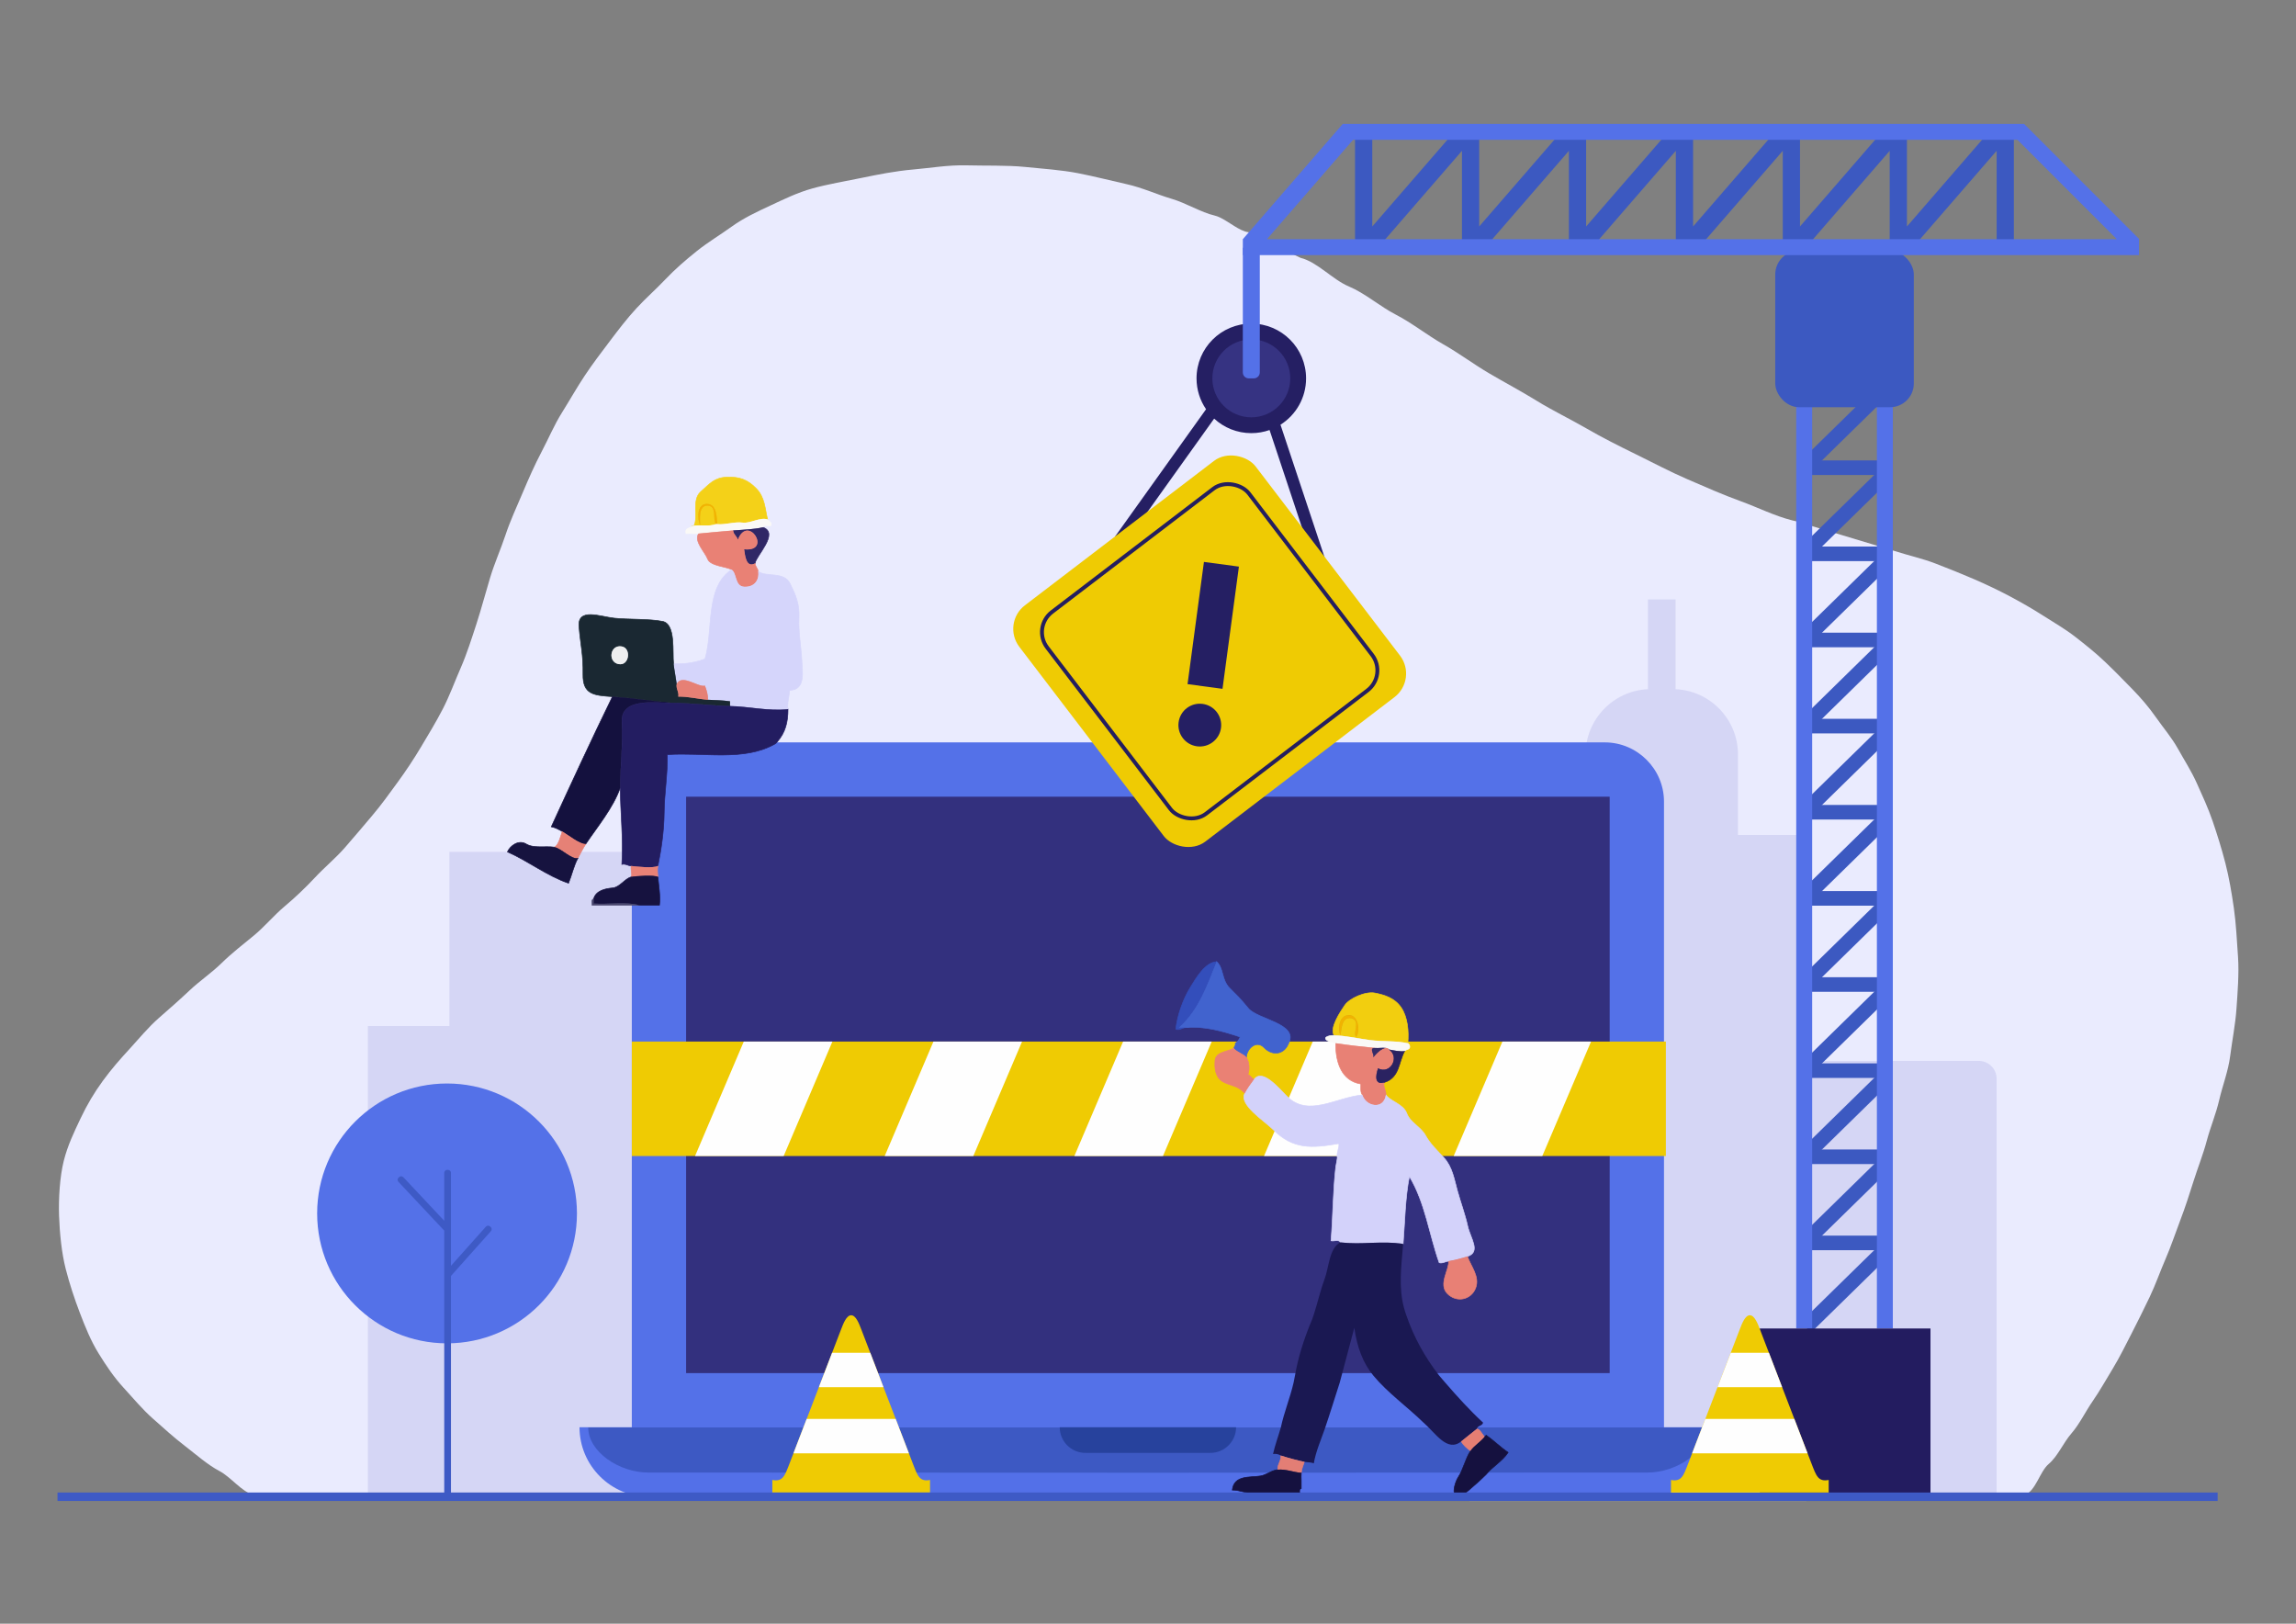 <?xml version="1.0" encoding="UTF-8"?>
<!DOCTYPE svg PUBLIC "-//W3C//DTD SVG 1.1//EN" "http://www.w3.org/Graphics/SVG/1.1/DTD/svg11.dtd">
<!-- Creator: CorelDRAW -->
<svg xmlns="http://www.w3.org/2000/svg" xml:space="preserve" width="297mm" height="210mm" version="1.1" style="shape-rendering:geometricPrecision; text-rendering:geometricPrecision; image-rendering:optimizeQuality; fill-rule:evenodd; clip-rule:evenodd"
viewBox="0 0 29700 21000"
 xmlns:xlink="http://www.w3.org/1999/xlink"
 xmlns:xodm="http://www.corel.com/coreldraw/odm/2003">
 <rect x="0" y="0" width="29700" height="21000" fill="#808080" stroke="none"/>
 <defs>
  <style type="text/css">
   <![CDATA[
    .str9 {stroke:#14113E;stroke-width:7.94;stroke-miterlimit:22.926}
    .str27 {stroke:#15113F;stroke-width:7.94;stroke-miterlimit:22.926}
    .str14 {stroke:#16123F;stroke-width:7.94;stroke-miterlimit:22.926}
    .str12 {stroke:#16133F;stroke-width:7.94;stroke-miterlimit:22.926}
    .str6 {stroke:#1A2832;stroke-width:7.94;stroke-miterlimit:22.926}
    .str10 {stroke:#231D61;stroke-width:7.94;stroke-miterlimit:22.926}
    .str23 {stroke:#2A2261;stroke-width:7.94;stroke-miterlimit:22.926}
    .str3 {stroke:#302766;stroke-width:7.94;stroke-miterlimit:22.926}
    .str16 {stroke:#334EBB;stroke-width:7.94;stroke-miterlimit:22.926}
    .str22 {stroke:#372B67;stroke-width:7.94;stroke-miterlimit:22.926}
    .str17 {stroke:#4163CE;stroke-width:7.94;stroke-miterlimit:22.926}
    .str15 {stroke:#49476E;stroke-width:7.94;stroke-miterlimit:22.926}
    .str24 {stroke:#D3D2FA;stroke-width:7.94;stroke-miterlimit:22.926}
    .str5 {stroke:#D5D5FB;stroke-width:7.94;stroke-miterlimit:22.926}
    .str28 {stroke:#E37E75;stroke-width:7.94;stroke-miterlimit:22.926}
    .str26 {stroke:#E57E73;stroke-width:7.94;stroke-miterlimit:22.926}
    .str8 {stroke:#E68075;stroke-width:7.94;stroke-miterlimit:22.926}
    .str11 {stroke:#E68176;stroke-width:7.94;stroke-miterlimit:22.926}
    .str25 {stroke:#E88075;stroke-width:7.94;stroke-miterlimit:22.926}
    .str20 {stroke:#E88175;stroke-width:7.94;stroke-miterlimit:22.926}
    .str4 {stroke:#E98175;stroke-width:7.94;stroke-miterlimit:22.926}
    .str13 {stroke:#E98277;stroke-width:7.94;stroke-miterlimit:22.926}
    .str21 {stroke:#EA8174;stroke-width:7.94;stroke-miterlimit:22.926}
    .str7 {stroke:#EEEFF0;stroke-width:7.94;stroke-miterlimit:22.926}
    .str19 {stroke:#F1B301;stroke-width:7.94;stroke-miterlimit:22.926}
    .str1 {stroke:#F1B401;stroke-width:7.94;stroke-miterlimit:22.926}
    .str18 {stroke:#F2CE0F;stroke-width:7.94;stroke-miterlimit:22.926}
    .str0 {stroke:#F4D118;stroke-width:7.94;stroke-miterlimit:22.926}
    .str2 {stroke:#FAF9F7;stroke-width:7.94;stroke-miterlimit:22.926}
    .str29 {stroke:#241E5F;stroke-width:76.64;stroke-miterlimit:22.926}
    .fil15 {fill:none}
    .fil9 {fill:#FEFEFE}
    .fil11 {fill:#231C60}
    .fil12 {fill:#251F63}
    .fil6 {fill:#27429D}
    .fil7 {fill:#33307E}
    .fil13 {fill:#363382}
    .fil10 {fill:#3C59C1}
    .fil5 {fill:#3D59C3}
    .fil3 {fill:#3E5AC5}
    .fil4 {fill:#5370E8}
    .fil2 {fill:#5471E8}
    .fil1 {fill:#D5D6F5}
    .fil0 {fill:#EAEBFE}
    .fil8 {fill:#EFCB03}
    .fil25 {fill:#14113E;fill-rule:nonzero}
    .fil44 {fill:#15113F;fill-rule:nonzero}
    .fil30 {fill:#16123F;fill-rule:nonzero}
    .fil28 {fill:#16133F;fill-rule:nonzero}
    .fil41 {fill:#1A1852;fill-rule:nonzero}
    .fil22 {fill:#1A2832;fill-rule:nonzero}
    .fil26 {fill:#231D61;fill-rule:nonzero}
    .fil39 {fill:#2A2261;fill-rule:nonzero}
    .fil19 {fill:#302766;fill-rule:nonzero}
    .fil32 {fill:#334EBB;fill-rule:nonzero}
    .fil38 {fill:#372B67;fill-rule:nonzero}
    .fil33 {fill:#4163CE;fill-rule:nonzero}
    .fil31 {fill:#49476E;fill-rule:nonzero}
    .fil40 {fill:#D3D2FA;fill-rule:nonzero}
    .fil21 {fill:#D5D5FB;fill-rule:nonzero}
    .fil45 {fill:#E37E75;fill-rule:nonzero}
    .fil43 {fill:#E57E73;fill-rule:nonzero}
    .fil24 {fill:#E68075;fill-rule:nonzero}
    .fil27 {fill:#E68176;fill-rule:nonzero}
    .fil42 {fill:#E88075;fill-rule:nonzero}
    .fil36 {fill:#E88175;fill-rule:nonzero}
    .fil20 {fill:#E98175;fill-rule:nonzero}
    .fil29 {fill:#E98277;fill-rule:nonzero}
    .fil37 {fill:#EA8174;fill-rule:nonzero}
    .fil23 {fill:#EEEFF0;fill-rule:nonzero}
    .fil35 {fill:#F1B301;fill-rule:nonzero}
    .fil17 {fill:#F1B401;fill-rule:nonzero}
    .fil34 {fill:#F2CE0F;fill-rule:nonzero}
    .fil16 {fill:#F4D118;fill-rule:nonzero}
    .fil18 {fill:#FAF9F7;fill-rule:nonzero}
    .fil14 {fill:black;fill-opacity:0}
   ]]>
  </style>
 </defs>
 <g id="Camada_x0020_1">
  <g id="_2309306851280">
   <path class="fil0" d="M21158.88 5874.22c220.21,107.88 442.25,226.31 669.37,324.24 226.9,98.15 454.83,198.93 689.24,284.1 217.83,79.14 435.49,189.11 662.41,246.74l51.97 12.21 1277.51 385.27c169.72,54.96 361.96,97.54 527.62,161.82 165.87,64.08 330.93,129.57 490.72,198.72 160,68.94 315.53,142.96 466.6,222.85 151.07,80.1 294.63,162.63 436.37,253.07 141.54,90.64 283.49,171.55 415.29,274.16 131.81,102.6 264.63,208.65 385.69,324.03 121.05,115.39 228.12,225.9 344.72,344.73 116.6,119.03 220.01,239.27 314.71,374.73 94.69,135.45 201.36,257.93 283.48,405.96 82.33,147.83 171.96,285.31 243.74,445.71 71.78,160.4 143.57,313.49 202.98,486.46 59.22,173.17 117.62,359.32 165.26,544.46 47.46,185.34 80.91,381.22 109.51,579.94 28.59,198.72 39.74,426.65 54.14,635.31 14.4,208.66 -6.09,465.37 -20.28,669.17 -14.2,203.78 -56.17,411.63 -81.11,608.33 -24.94,196.69 -98.35,382.03 -141.54,568.18 -42.99,186.35 -113.35,348.78 -161.21,528.24 -47.65,179.66 -115.18,345.94 -169.92,519.51 -54.56,173.78 -110.52,346.75 -174.8,514.65 -64.08,168.1 -119.43,336.41 -190.2,499.24 -70.57,163.03 -127.35,327.69 -202.98,486.46 -75.85,158.58 -156.75,322.02 -235.23,474.51 -78.68,152.28 -153.5,306.19 -240.29,449.15 -86.79,142.96 -170.33,291.8 -263.21,426.24 -92.87,134.24 -169.52,295.85 -273.75,415.69 -104.43,119.64 -177.83,297.27 -294.02,395.42 -116.4,97.94 -166.69,347.76 -309.24,400.48l-365 0 -21068.61 0 -1480.28 0c-157.76,-44.61 -287.54,-228.32 -441.04,-309.23 -153.51,-80.91 -303.76,-215.55 -446.11,-324.44 -142.35,-108.89 -278.21,-233 -415.7,-354.86 -137.48,-121.88 -249.21,-258.55 -375.14,-395.42 -126.13,-136.88 -224.47,-283.49 -324.85,-445.71 -100.37,-162.22 -172.76,-341.68 -243.53,-527.02 -70.57,-185.54 -130.19,-364.39 -182.5,-567.78 -52.12,-203.38 -77.87,-462.93 -85.57,-684.98 -7.71,-222.04 9.73,-507.35 60.63,-709.93 50.9,-202.57 134.23,-373.92 218.59,-551.95 84.56,-178.05 175.4,-330.54 286.93,-483.63 111.53,-153.1 226.5,-283.28 351.42,-419.14 124.91,-135.86 236.64,-274.36 375.14,-395.42 138.49,-120.86 261.98,-229.34 395.41,-354.86 133.43,-125.72 284.5,-226.1 415.7,-354.86 131.4,-128.56 276.38,-240.49 415.69,-354.86 139.31,-114.57 257.94,-259.76 395.41,-375.14 137.49,-115.38 270.71,-241.71 395.42,-375.14 124.51,-133.43 265.24,-248.4 385.28,-385.28 120.04,-136.87 236.64,-276.18 354.86,-415.69 118.43,-139.31 215.76,-276.59 324.85,-425.43 109.1,-148.84 211.3,-302.34 307.21,-463.35 95.71,-161 193.65,-321 280.84,-489.71 87.21,-168.7 155.74,-357.29 234.01,-536.55 78.07,-179.45 141.13,-378.98 202.78,-567.77 61.45,-188.99 118.01,-404.14 175.81,-594.75 57.59,-190.82 136.67,-365 198.72,-551.56 61.85,-186.75 147.22,-368.45 222.86,-547.7 75.83,-179.05 153.29,-356.48 243.33,-527.22 90.03,-170.74 162.83,-346.14 263.61,-506.94 100.78,-160.81 191.42,-322.83 293.83,-476.74 102.2,-154.1 213.52,-299.7 324.24,-446.31 110.71,-146.41 219.6,-290.18 344.72,-425.83 125.11,-135.46 247.19,-240.5 375.14,-375.14 128.16,-134.65 260.57,-248.61 405.56,-365 144.98,-116.39 297.87,-206.23 452.8,-317.75 155.12,-111.54 321.8,-189.4 498.83,-271.73 177.03,-82.33 348.57,-167.7 547.7,-222.85 199.33,-54.96 422.59,-91.86 634.9,-135.66 212.3,-43.8 436.38,-88.61 662.48,-108.08 226.09,-19.46 457.25,-60.63 696.13,-54.14 238.87,6.49 519.92,-2.64 750.28,20.27 230.35,22.92 473.69,39.34 689.44,81.12 215.76,41.77 426.85,97.33 628.61,141.94 201.97,44.61 397.04,135.25 581.57,188.99 184.53,53.74 386.09,178.04 554.59,216.16 108.24,24.39 232.22,132.95 347.33,187.08 63.9,30.05 125.08,43.33 179.29,16.1 -13.45,17.03 -26.15,33.76 -38.08,50.3l626.14 294.43c216.56,53.73 411.23,279.83 623.94,369.66 212.92,89.63 400.29,257.93 608.34,365 208.04,107.07 406.16,266.25 611.37,382.24 205.22,115.98 391.97,257.33 596.17,377.17 204.2,119.83 414.28,230.96 617.05,356.28 202.98,125.11 428.88,233.39 638.75,354.86 210.08,121.26 418.94,226.29 639.16,334.17z"/>
   <path class="fil1" d="M25827.43 19311.01l-2462.23 0 0 101.39 -4358.38 0 0 -8613.79 1503.29 0 0 -1042.55c0,-451.53 359.77,-823.05 806.8,-842.21l0 -1161.17 357.89 0 0 1161.17c447.03,19.17 806.79,390.69 806.79,842.21l0 1042.55 883.61 0 0 2922.68 2232.31 0c126.46,0 229.92,103.46 229.92,229.92l0 5359.8z"/>
   <polygon class="fil1" points="5813.26,11017.4 10661.1,11017.4 10661.1,19331.29 5813.26,19354.28 5813.26,19334 4758.82,19334 4758.82,13270.02 5813.26,13270.02 "/>
   <path class="fil2" d="M8172.79 18484l13351.9 0 0 -8116.07c0,-421.52 -344.88,-766.4 -766.4,-766.4l-11819.1 0c-421.52,0 -766.4,344.88 -766.4,766.4l0 8116.07z"/>
   <circle class="fil2" cx="5782.85" cy="15693.58" r="1680.3"/>
   <path class="fil3" d="M5784.67 15130.21l10.55 0c21.08,0 38.32,17.24 38.32,38.32l0 1202.91 451.64 -506.43c14.03,-15.72 38.38,-17.12 54.11,-3.08l7.88 7.02c15.73,14.03 17.12,38.37 3.09,54.1l-516.72 579.39 0 2870.88 -87.19 0 0 -3457.29 -592.56 -631.08c-14.43,-15.36 -13.66,-39.74 1.7,-54.16l7.7 -7.23c15.37,-14.42 39.74,-13.65 54.17,1.71l528.99 563.37 0 -620.11c0,-21.08 17.24,-38.32 38.32,-38.32z"/>
   <path class="fil4" d="M7496.32 18459.35l14704.83 0 0 0c0,494.96 -404.97,899.94 -899.93,899.94l-12904.96 0c-494.98,0 -899.94,-404.98 -899.94,-899.94l0 0z"/>
   <path class="fil5" d="M7608.85 18461.56l7239.89 0 7239.89 0c0,315.23 -401.8,585.09 -779.3,583.46l-6460.59 2.38 -6460.59 -2.38c-377.5,1.63 -779.3,-268.23 -779.3,-583.46z"/>
   <path class="fil6" d="M13708.04 18459.35l2281.38 0 0 0c0,182.32 -149.15,331.47 -331.46,331.47l-1618.45 0c-182.32,0 -331.47,-149.15 -331.47,-331.47l0 0z"/>
   <rect class="fil7" x="8875.4" y="10304.15" width="11946.66" height="7454.8"/>
   <g>
    <rect class="fil8" x="8172.79" y="13471.01" width="13376.03" height="1480.28"/>
    <g>
     <polygon class="fil9" points="9621.26,13471.01 10767.6,13471.01 10137.18,14951.29 8990.83,14951.29 "/>
     <polygon class="fil9" points="12074.61,13471.01 13220.96,13471.01 12590.54,14951.29 11444.19,14951.29 "/>
     <polygon class="fil9" points="14527.96,13471.01 15674.31,13471.01 15043.89,14951.29 13897.54,14951.29 "/>
     <polygon class="fil9" points="16981.31,13471.01 18127.66,13471.01 17497.24,14951.29 16350.89,14951.29 "/>
     <polygon class="fil9" points="19434.66,13471.01 20581.01,13471.01 19950.59,14951.29 18804.24,14951.29 "/>
    </g>
   </g>
   <g>
    <path class="fil8" d="M9990.49 19303.21c0,-54.08 0,-108.15 0,-162.22 137.17,26.42 161.79,-55.89 222.67,-213.06 222.06,-577.75 444.14,-1155.5 666.2,-1733.24 30.98,-80.6 70.43,-183.23 131.13,-184 60.69,0.77 100.14,103.4 131.12,184 222.07,577.74 444.14,1155.49 666.2,1733.24 60.88,157.17 85.5,239.48 222.68,213.06 0,54.07 0,108.14 0,162.22 -340,0 -680,0 -1020,0 -340,0 -680,0 -1020,0z"/>
    <polygon class="fil9" points="10592.53,17940.91 10763.58,17495.92 11257.39,17495.92 11428.44,17940.91 "/>
    <polygon class="fil9" points="10263.65,18796.56 10434.69,18351.57 11586.28,18351.57 11757.32,18796.56 "/>
   </g>
   <g>
    <g>
     <g>
      <g>
       <polygon class="fil10" points="23376.09,15905.34 24372.01,14929.78 24372.01,15193.85 23376.09,16169.42 "/>
       <polygon class="fil10" points="24372.01,14866.75 24372.01,15055.4 23376.09,15055.4 23376.09,14866.75 "/>
      </g>
      <g>
       <polygon class="fil10" points="23376.09,14791.32 24372.01,13815.76 24372.01,14079.83 23376.09,15055.4 "/>
       <polygon class="fil10" points="24372.01,13752.73 24372.01,13941.38 23376.09,13941.38 23376.09,13752.73 "/>
      </g>
      <g>
       <polygon class="fil10" points="23376.09,13677.3 24372.01,12701.73 24372.01,12965.81 23376.09,13941.38 "/>
       <polygon class="fil10" points="24372.01,12638.7 24372.01,12827.36 23376.09,12827.36 23376.09,12638.7 "/>
      </g>
      <g>
       <polygon class="fil10" points="23376.09,12563.28 24372.01,11587.71 24372.01,11851.78 23376.09,12827.36 "/>
       <polygon class="fil10" points="24372.01,11524.68 24372.01,11713.33 23376.09,11713.33 23376.09,11524.68 "/>
      </g>
      <g>
       <polygon class="fil10" points="23376.09,11449.25 24372.01,10473.69 24372.01,10737.76 23376.09,11713.33 "/>
       <polygon class="fil10" points="24372.01,10410.66 24372.01,10599.31 23376.09,10599.31 23376.09,10410.66 "/>
      </g>
      <g>
       <polygon class="fil10" points="23376.09,10335.23 24372.01,9359.67 24372.01,9623.74 23376.09,10599.31 "/>
       <polygon class="fil10" points="24372.01,9296.64 24372.01,9485.29 23376.09,9485.29 23376.09,9296.64 "/>
      </g>
      <g>
       <polygon class="fil10" points="23376.09,9221.21 24372.01,8245.65 24372.01,8509.72 23376.09,9485.29 "/>
       <polygon class="fil10" points="24372.01,8182.62 24372.01,8371.27 23376.09,8371.27 23376.09,8182.62 "/>
      </g>
      <g>
       <polygon class="fil10" points="23376.09,8107.19 24372.01,7131.62 24372.01,7395.7 23376.09,8371.27 "/>
       <polygon class="fil10" points="24372.01,7068.59 24372.01,7257.24 23376.09,7257.24 23376.09,7068.59 "/>
      </g>
      <g>
       <polygon class="fil10" points="23376.09,6993.16 24372.01,6017.6 24372.01,6281.67 23376.09,7257.24 "/>
       <polygon class="fil10" points="24372.01,5954.57 24372.01,6143.22 23376.09,6143.22 23376.09,5954.57 "/>
      </g>
      <polygon class="fil10" points="23376.09,5879.14 24372.01,4903.58 24372.01,5167.65 23376.09,6143.22 "/>
     </g>
     <g>
      <polygon class="fil10" points="23376.09,17019.36 24372.01,16043.8 24372.01,16307.87 23376.09,17283.44 "/>
      <polygon class="fil10" points="24372.01,15980.77 24372.01,16169.42 23376.09,16169.42 23376.09,15980.77 "/>
     </g>
    </g>
    <g>
     <rect class="fil2" x="24278.65" y="4937.35" width="206.08" height="12244.5"/>
     <rect class="fil2" x="23235.2" y="4937.35" width="206.08" height="12244.5"/>
    </g>
   </g>
   <rect class="fil11" x="22763.45" y="17181.85" width="2208.39" height="2173.62"/>
   <rect class="fil10" x="22963.84" y="3242.43" width="1792.25" height="2024.19" rx="306.56" ry="306.56"/>
   <polygon class="fil10" points="24823.27,3109.07 25827.57,1950.5 25827.57,3109.07 26050.49,3109.07 26050.49,1779.26 25976.01,1779.26 25827.57,1779.26 25663.97,1779.26 24667.24,2929.08 24667.24,1779.26 24592.77,1779.26 24444.33,1779.26 24280.73,1779.26 23284,2929.08 23284,1779.26 23209.53,1779.26 23061.08,1779.26 22897.48,1779.26 21900.75,2929.08 21900.75,1779.26 21826.28,1779.26 21677.84,1779.26 21514.24,1779.26 20517.51,2929.08 20517.51,1779.26 20443.04,1779.26 20294.59,1779.26 20130.99,1779.26 19134.26,2929.08 19134.26,1779.26 19059.79,1779.26 18911.35,1779.26 18747.75,1779.26 17751.02,2929.08 17751.02,1779.26 17528.1,1779.26 17528.1,3109.07 17595,3109.07 17751.02,3109.07 17907.04,3109.07 18911.35,1950.51 18911.35,3109.07 18978.25,3109.07 19134.26,3109.07 19290.28,3109.07 20294.59,1950.51 20294.59,3109.07 20361.49,3109.07 20517.51,3109.07 20673.52,3109.07 21677.84,1950.51 21677.84,3109.07 21744.74,3109.07 21900.75,3109.07 22056.77,3109.07 23061.08,1950.51 23061.08,3109.07 23127.98,3109.07 23284,3109.07 23440.01,3109.07 24444.33,1950.51 24444.33,3109.07 24511.22,3109.07 24667.24,3109.07 "/>
   <path class="fil2" d="M27669.36 3299.82l0 -12.31 0 -193.77 0 -4.22 -467.11 -467.11 -923.03 -923.03 -97.5 -97.5 -291.44 0 -8520.46 0 -1293.22 1491.86 0 0 0 15.33 0 190.75 11592.76 0zm-10166.14 -1491.86l8593.14 0 1012.45 1012.44 273.33 273.34 -10993.5 0 1114.58 -1285.78z"/>
   <path class="fil12" d="M16422.49 5561.64l736.7 2215.27 147.75 -49.14 -743.14 -2234.63c198.87,-125.44 330.99,-347.08 330.99,-599.59 0,-391.28 -317.18,-708.47 -708.46,-708.47 -391.28,0 -708.47,317.19 -708.47,708.47 0,148.08 45.46,285.54 123.15,399.22l-1180.46 1651.29 126.67 90.55 1158.52 -1620.58c126.28,116.67 295.09,187.98 480.59,187.98 82.82,0 162.28,-14.25 236.16,-40.37z"/>
   <circle class="fil13" cx="16186.33" cy="4893.55" r="503.84"/>
   <g>
    <g>
     <g>
      <path class="fil14" d="M8976.59 6799.62c81.32,-14.4 190.82,12.78 283.9,-20.27 -47.45,-58.6 17.43,-233.2 -106.06,-238.67 -123.49,-5.48 -96.52,181.68 -96.72,258.94 -35.49,-73 -52.73,-279.22 81.71,-283.27 134.25,-4.27 131.4,169.92 141.34,263 100.79,9.53 225.29,-34.68 324.45,-20.28 99.15,14.4 231.77,-76.25 324.44,-40.55 -35.89,-144.99 -35.08,-285.52 -147.01,-400.5 -111.94,-114.97 -217.78,-153.29 -380.21,-147.01 -162.22,6.49 -218.39,82.54 -338.43,188.79 -120.25,106.05 -27.58,324.04 -87.41,439.82z"/>
      <path class="fil15 str0" d="M8976.59 6799.62c81.32,-14.4 190.82,12.78 283.9,-20.27 -47.45,-58.6 17.43,-233.2 -106.06,-238.67 -123.49,-5.48 -96.52,181.68 -96.72,258.94 -35.49,-73 -52.73,-279.22 81.71,-283.27 134.25,-4.27 131.4,169.92 141.34,263 100.79,9.53 225.29,-34.68 324.45,-20.28 99.15,14.4 231.77,-76.25 324.44,-40.55 -35.89,-144.99 -35.08,-285.52 -147.01,-400.5 -111.94,-114.97 -217.78,-153.29 -380.21,-147.01 -162.22,6.49 -218.39,82.54 -338.43,188.79 -120.25,106.05 -27.58,324.04 -87.41,439.82z"/>
     </g>
    </g>
    <g>
     <g>
      <path class="fil14" d="M9260.49 6779.35c8.92,-3.25 20.27,0 20.27,0 -9.94,-93.08 -7.09,-267.27 -141.34,-263 -134.44,4.05 -117.2,210.27 -81.71,283.27 0.2,-77.26 -26.77,-264.42 96.72,-258.94 123.49,5.47 58.61,180.07 106.06,238.67z"/>
      <path class="fil15 str1" d="M9260.49 6779.35c8.92,-3.25 20.27,0 20.27,0 -9.94,-93.08 -7.09,-267.27 -141.34,-263 -134.44,4.05 -117.2,210.27 -81.71,283.27 0.2,-77.26 -26.77,-264.42 96.72,-258.94 123.49,5.47 58.61,180.07 106.06,238.67z"/>
     </g>
    </g>
    <g>
     <g>
      <path class="fil14" d="M9280.76 6779.35c0,0 -11.35,-3.25 -20.27,0 -93.08,33.05 -202.58,5.87 -283.9,20.27 -32.24,33.47 -127.34,17.44 -101.38,101.39 53.74,-3.85 108.69,5.08 162.22,0 146.41,-13.79 294.64,-28.59 446.11,-40.56 121.26,-9.52 265.03,-13.98 385.28,-40.55 15.82,-39.34 69.55,-12.37 101.39,-20.28 30.42,-40.15 -36.09,-63.06 -40.56,-81.1 -92.67,-35.7 -225.29,54.95 -324.44,40.55 -99.16,-14.4 -223.66,29.81 -324.45,20.28z"/>
      <path class="fil15 str2" d="M9280.76 6779.35c0,0 -11.35,-3.25 -20.27,0 -93.08,33.05 -202.58,5.87 -283.9,20.27 -32.24,33.47 -127.34,17.44 -101.38,101.39 53.74,-3.85 108.69,5.08 162.22,0 146.41,-13.79 294.64,-28.59 446.11,-40.56 121.26,-9.52 265.03,-13.98 385.28,-40.55 15.82,-39.34 69.55,-12.37 101.39,-20.28 30.42,-40.15 -36.09,-63.06 -40.56,-81.1 -92.67,-35.7 -225.29,54.95 -324.44,40.55 -99.16,-14.4 -223.66,29.81 -324.45,20.28z"/>
     </g>
    </g>
    <g>
     <g>
      <path class="fil14" d="M9483.54 6860.45c0.61,48.07 50.7,75.44 60.84,121.67 129.97,-341.68 451.38,161.62 81.11,121.67 11.96,78.48 24.53,246.17 141.94,182.5 7.5,-93.48 320.19,-390.96 101.39,-466.39 -120.25,26.57 -264.02,31.03 -385.28,40.55z"/>
      <path class="fil15 str3" d="M9483.54 6860.45c0.61,48.07 50.7,75.44 60.84,121.67 129.97,-341.68 451.38,161.62 81.11,121.67 11.96,78.48 24.53,246.17 141.94,182.5 7.5,-93.48 320.19,-390.96 101.39,-466.39 -120.25,26.57 -264.02,31.03 -385.28,40.55z"/>
     </g>
    </g>
    <g>
     <g>
      <path class="fil14" d="M9037.43 6901.01c-66.51,97.94 82.12,238.06 116.59,329.52 34.68,91.45 249.02,98.14 309.24,136.87 70.98,45.83 39.95,215.35 163.85,221.44 123.69,6.28 198.32,-78.48 180.87,-201.16 -4.25,-29.81 -42.78,-72.6 -40.55,-101.39 -117.41,63.67 -129.98,-104.02 -141.94,-182.5 370.27,39.95 48.86,-463.35 -81.11,-121.67 -10.14,-46.23 -60.23,-73.6 -60.84,-121.67 -151.47,11.97 -299.7,26.77 -446.11,40.56z"/>
      <path class="fil15 str4" d="M9037.43 6901.01c-66.51,97.94 82.12,238.06 116.59,329.52 34.68,91.45 249.02,98.14 309.24,136.87 70.98,45.83 39.95,215.35 163.85,221.44 123.69,6.28 198.32,-78.48 180.87,-201.16 -4.25,-29.81 -42.78,-72.6 -40.55,-101.39 -117.41,63.67 -129.98,-104.02 -141.94,-182.5 370.27,39.95 48.86,-463.35 -81.11,-121.67 -10.14,-46.23 -60.23,-73.6 -60.84,-121.67 -151.47,11.97 -299.7,26.77 -446.11,40.56z"/>
     </g>
    </g>
    <g>
     <g>
      <path class="fil14" d="M8712.98 8584.07c10.14,85.57 29,175 40.56,263.61 64.89,-139.31 279.22,45.62 365,20.28 23.73,57.79 40.56,118.02 40.56,182.49 98.75,6.7 187.97,5.08 283.88,20.28 0,20.28 0,40.56 0,60.84 246.18,4.46 494.58,67.93 750.28,40.55 -12.16,-85.77 16.43,-162.02 20.28,-243.33 211.5,-8.31 165.87,-235.83 157.76,-401.09 -8.11,-165.06 -44.41,-351.82 -36.09,-531.69 8.31,-179.86 -35.69,-290.37 -116.6,-451.18 -80.91,-160.6 -312.08,-73.81 -410.63,-157.15 17.45,122.68 -57.18,207.44 -180.87,201.16 -123.9,-6.09 -92.87,-175.61 -163.85,-221.44 -348.37,230.76 -231.77,783.13 -344.72,1155.84 -128.56,46.03 -263.21,68.94 -405.56,60.83z"/>
      <path class="fil15 str5" d="M8712.98 8584.07c10.14,85.57 29,175 40.56,263.61 64.89,-139.31 279.22,45.62 365,20.28 23.73,57.79 40.56,118.02 40.56,182.49 98.75,6.7 187.97,5.08 283.88,20.28 0,20.28 0,40.56 0,60.84 246.18,4.46 494.58,67.93 750.28,40.55 -12.16,-85.77 16.43,-162.02 20.28,-243.33 211.5,-8.31 165.87,-235.83 157.76,-401.09 -8.11,-165.06 -44.41,-351.82 -36.09,-531.69 8.31,-179.86 -35.69,-290.37 -116.6,-451.18 -80.91,-160.6 -312.08,-73.81 -410.63,-157.15 17.45,122.68 -57.18,207.44 -180.87,201.16 -123.9,-6.09 -92.87,-175.61 -163.85,-221.44 -348.37,230.76 -231.77,783.13 -344.72,1155.84 -128.56,46.03 -263.21,68.94 -405.56,60.83z"/>
     </g>
    </g>
    <g>
     <g>
      <path class="fil14" d="M7922.15 9009.9c258.13,17.65 526.21,57.38 770.56,81.11 251.64,0 511.2,36.3 750.27,40.56 0,-20.28 0,-40.56 0,-60.84 -95.91,-15.2 -185.13,-13.58 -283.88,-20.28 -129.17,-8.71 -252.66,-44 -385.28,-40.55 11.96,-59.01 -32.24,-102.6 -20.28,-162.22 -11.56,-88.61 -30.42,-178.04 -40.56,-263.61 -16.83,-143.37 31.44,-512.83 -141.94,-547.5 -173.37,-34.68 -446.92,-22.51 -627.19,-41.98 -180.07,-19.46 -475.11,-137.68 -454.23,109.5 20.9,247.19 55.57,357.3 51.71,617.46 -3.84,260.17 139.11,271.93 380.82,288.35m121.67 -648.89c126.73,23.73 96.11,258.34 -45.22,227.32 -141.34,-30.83 -106.46,-255.71 45.22,-227.32z"/>
      <path class="fil15 str6" d="M7922.15 9009.9c258.13,17.65 526.21,57.38 770.56,81.11 251.64,0 511.2,36.3 750.27,40.56 0,-20.28 0,-40.56 0,-60.84 -95.91,-15.2 -185.13,-13.58 -283.88,-20.28 -129.17,-8.71 -252.66,-44 -385.28,-40.55 11.96,-59.01 -32.24,-102.6 -20.28,-162.22 -11.56,-88.61 -30.42,-178.04 -40.56,-263.61 -16.83,-143.37 31.44,-512.83 -141.94,-547.5 -173.37,-34.68 -446.92,-22.51 -627.19,-41.98 -180.07,-19.46 -475.11,-137.68 -454.23,109.5 20.9,247.19 55.57,357.3 51.71,617.46 -3.84,260.17 139.11,271.93 380.82,288.35m121.67 -648.89c126.73,23.73 96.11,258.34 -45.22,227.32 -141.34,-30.83 -106.46,-255.71 45.22,-227.32z"/>
     </g>
    </g>
    <g>
     <g>
      <path class="fil14" d="M8043.82 8361.01c-151.68,-28.39 -186.56,196.49 -45.22,227.32 141.33,31.02 171.95,-203.59 45.22,-227.32z"/>
      <path class="fil15 str7" d="M8043.82 8361.01c-151.68,-28.39 -186.56,196.49 -45.22,227.32 141.33,31.02 171.95,-203.59 45.22,-227.32z"/>
     </g>
    </g>
    <g>
     <g>
      <path class="fil14" d="M8753.54 8847.68c-11.96,59.62 32.24,103.21 20.28,162.22 132.62,-3.45 256.11,31.84 385.28,40.55 0,-64.47 -16.83,-124.7 -40.56,-182.49 -85.78,25.34 -300.11,-159.59 -365,-20.28z"/>
      <path class="fil15 str8" d="M8753.54 8847.68c-11.96,59.62 32.24,103.21 20.28,162.22 132.62,-3.45 256.11,31.84 385.28,40.55 0,-64.47 -16.83,-124.7 -40.56,-182.49 -85.78,25.34 -300.11,-159.59 -365,-20.28z"/>
     </g>
    </g>
    <g>
     <g>
      <path class="fil14" d="M7273.26 10753.79c66.31,38.13 227.72,169.32 304.17,162.22 140.73,-211.49 357.09,-469.63 446.11,-730 -0.81,-298.9 35.08,-535.74 20.28,-851.66 -14.8,-315.93 433.54,-243.34 648.89,-243.34 -244.35,-23.73 -512.43,-63.46 -770.56,-81.11 -270.3,552.57 -532.5,1121.57 -790.83,1683.06 50.29,9.73 97.33,35.08 141.94,60.83z"/>
      <path class="fil15 str9" d="M7273.26 10753.79c66.31,38.13 227.72,169.32 304.17,162.22 140.73,-211.49 357.09,-469.63 446.11,-730 -0.81,-298.9 35.08,-535.74 20.28,-851.66 -14.8,-315.93 433.54,-243.34 648.89,-243.34 -244.35,-23.73 -512.43,-63.46 -770.56,-81.11 -270.3,552.57 -532.5,1121.57 -790.83,1683.06 50.29,9.73 97.33,35.08 141.94,60.83z"/>
     </g>
    </g>
    <g>
     <g>
      <path class="fil14" d="M8023.54 10186.01c1.01,312.89 41.57,665.32 20.28,993.61 46.03,-11.96 79.08,17.24 121.67,20.28 74.82,8.32 278.41,32.04 344.72,0 40.35,-195.48 79.49,-448.14 81.11,-689.45 1.62,-241.3 47.04,-503.9 40.55,-750.27 468.22,-34.06 993.42,92.67 1399.17,-141.94 5.48,-2.64 15.62,-15.01 20.28,-20.28 110.1,-124.71 141.94,-260.57 141.94,-425.84 -255.7,27.38 -504.1,-36.09 -750.28,-40.55 -239.07,-4.26 -498.63,-40.56 -750.27,-40.56 -215.35,0 -663.69,-72.59 -648.89,243.34 14.8,315.92 -21.09,552.76 -20.28,851.66z"/>
      <path class="fil15 str10" d="M8023.54 10186.01c1.01,312.89 41.57,665.32 20.28,993.61 46.03,-11.96 79.08,17.24 121.67,20.28 74.82,8.32 278.41,32.04 344.72,0 40.35,-195.48 79.49,-448.14 81.11,-689.45 1.62,-241.3 47.04,-503.9 40.55,-750.27 468.22,-34.06 993.42,92.67 1399.17,-141.94 5.48,-2.64 15.62,-15.01 20.28,-20.28 110.1,-124.71 141.94,-260.57 141.94,-425.84 -255.7,27.38 -504.1,-36.09 -750.28,-40.55 -239.07,-4.26 -498.63,-40.56 -750.27,-40.56 -215.35,0 -663.69,-72.59 -648.89,243.34 14.8,315.92 -21.09,552.76 -20.28,851.66z"/>
     </g>
    </g>
    <g>
     <g>
      <path class="fil14" d="M7171.87 10956.57c87,13.18 221.44,162.62 304.17,141.95 25.95,-47.66 72.39,-138.71 101.39,-182.51 -76.45,7.1 -237.86,-124.09 -304.17,-162.22 -17.43,45.42 -46.63,178.85 -101.39,202.78z"/>
      <path class="fil15 str11" d="M7171.87 10956.57c87,13.18 221.44,162.62 304.17,141.95 25.95,-47.66 72.39,-138.71 101.39,-182.51 -76.45,7.1 -237.86,-124.09 -304.17,-162.22 -17.43,45.42 -46.63,178.85 -101.39,202.78z"/>
     </g>
    </g>
    <g>
     <g>
      <path class="fil14" d="M6563.54 11017.4c268.89,117.41 513.23,311.47 790.84,405.56 42.58,-103.62 68.13,-226.51 121.66,-324.44 -82.73,20.67 -217.17,-128.77 -304.17,-141.95 -113.55,-17.24 -266.44,18.45 -364.79,-40.76 -98.35,-59.21 -206.63,20.48 -243.54,101.59z"/>
      <path class="fil15 str12" d="M6563.54 11017.4c268.89,117.41 513.23,311.47 790.84,405.56 42.58,-103.62 68.13,-226.51 121.66,-324.44 -82.73,20.67 -217.17,-128.77 -304.17,-141.95 -113.55,-17.24 -266.44,18.45 -364.79,-40.76 -98.35,-59.21 -206.63,20.48 -243.54,101.59z"/>
     </g>
    </g>
    <g>
     <g>
      <path class="fil14" d="M8165.49 11341.85c49.67,-12.37 305.78,-28.19 344.72,0 -3.45,-41.37 -8.32,-101.4 0,-141.95 -66.31,32.04 -269.9,8.32 -344.72,0 -12.37,42.39 16.42,101.18 0,141.95z"/>
      <path class="fil15 str13" d="M8165.49 11341.85c49.67,-12.37 305.78,-28.19 344.72,0 -3.45,-41.37 -8.32,-101.4 0,-141.95 -66.31,32.04 -269.9,8.32 -344.72,0 -12.37,42.39 16.42,101.18 0,141.95z"/>
     </g>
    </g>
    <g>
     <g>
      <path class="fil14" d="M7678.82 11625.73c2.23,20.08 -1.82,40.76 0,60.84 192.63,13.38 412.04,-26.97 588.05,20.28 87.81,0 175.82,0 263.62,0 14.19,-123.09 -10.34,-249.22 -20.28,-365 -38.94,-28.19 -295.05,-12.37 -344.72,0 -83.14,20.68 -146.82,134.04 -242.93,142.34 -95.92,8.32 -216.17,35.29 -243.74,141.54z"/>
      <path class="fil15 str14" d="M7678.82 11625.73c2.23,20.08 -1.82,40.76 0,60.84 192.63,13.38 412.04,-26.97 588.05,20.28 87.81,0 175.82,0 263.62,0 14.19,-123.09 -10.34,-249.22 -20.28,-365 -38.94,-28.19 -295.05,-12.37 -344.72,0 -83.14,20.68 -146.82,134.04 -242.93,142.34 -95.92,8.32 -216.17,35.29 -243.74,141.54z"/>
     </g>
    </g>
    <g>
     <g>
      <path class="fil14" d="M8246.59 11706.85c10.14,0 20.28,0 20.28,0 -176.01,-47.25 -395.42,-6.9 -588.05,-20.28 -1.82,-20.08 2.23,-40.76 0,-60.84 -35.69,10.14 -14.6,55.16 -20.28,81.12 196.08,0 391.97,-0.21 588.05,0z"/>
      <path class="fil15 str15" d="M8246.59 11706.85c10.14,0 20.28,0 20.28,0 -176.01,-47.25 -395.42,-6.9 -588.05,-20.28 -1.82,-20.08 2.23,-40.76 0,-60.84 -35.69,10.14 -14.6,55.16 -20.28,81.12 196.08,0 391.97,-0.21 588.05,0z"/>
     </g>
    </g>
    <g>
     <path class="fil16" d="M8976.59 6799.62c81.32,-14.4 190.82,12.78 283.9,-20.27 -47.45,-58.6 17.43,-233.2 -106.06,-238.67 -123.49,-5.48 -96.52,181.68 -96.72,258.94 -35.49,-73 -52.73,-279.22 81.71,-283.27 134.25,-4.27 131.4,169.92 141.34,263 100.79,9.53 225.29,-34.68 324.45,-20.28 99.15,14.4 231.77,-76.25 324.44,-40.55 -35.89,-144.99 -35.08,-285.52 -147.01,-400.5 -111.94,-114.97 -217.78,-153.29 -380.21,-147.01 -162.22,6.49 -218.39,82.54 -338.43,188.79 -120.25,106.05 -27.58,324.04 -87.41,439.82z"/>
    </g>
    <g>
     <path class="fil17" d="M9260.49 6779.35c8.92,-3.25 20.27,0 20.27,0 -9.94,-93.08 -7.09,-267.27 -141.34,-263 -134.44,4.05 -117.2,210.27 -81.71,283.27 0.2,-77.26 -26.77,-264.42 96.72,-258.94 123.49,5.47 58.61,180.07 106.06,238.67z"/>
    </g>
    <g>
     <path class="fil18" d="M9280.76 6779.35c0,0 -11.35,-3.25 -20.27,0 -93.08,33.05 -202.58,5.87 -283.9,20.27 -32.24,33.47 -127.34,17.44 -101.38,101.39 53.74,-3.85 108.69,5.08 162.22,0 146.41,-13.79 294.64,-28.59 446.11,-40.56 121.26,-9.52 265.03,-13.98 385.28,-40.55 15.82,-39.34 69.55,-12.37 101.39,-20.28 30.42,-40.15 -36.09,-63.06 -40.56,-81.1 -92.67,-35.7 -225.29,54.95 -324.44,40.55 -99.16,-14.4 -223.66,29.81 -324.45,20.28z"/>
    </g>
    <g>
     <path class="fil19" d="M9483.54 6860.45c0.61,48.07 50.7,75.44 60.84,121.67 129.97,-341.68 451.38,161.62 81.11,121.67 11.96,78.48 24.53,246.17 141.94,182.5 7.5,-93.48 320.19,-390.96 101.39,-466.39 -120.25,26.57 -264.02,31.03 -385.28,40.55z"/>
    </g>
    <g>
     <path class="fil20" d="M9037.43 6901.01c-66.51,97.94 82.12,238.06 116.59,329.52 34.68,91.45 249.02,98.14 309.24,136.87 70.98,45.83 39.95,215.35 163.85,221.44 123.69,6.28 198.32,-78.48 180.87,-201.16 -4.25,-29.81 -42.78,-72.6 -40.55,-101.39 -117.41,63.67 -129.98,-104.02 -141.94,-182.5 370.27,39.95 48.86,-463.35 -81.11,-121.67 -10.14,-46.23 -60.23,-73.6 -60.84,-121.67 -151.47,11.97 -299.7,26.77 -446.11,40.56z"/>
    </g>
    <g>
     <path class="fil21" d="M8712.98 8584.07c10.14,85.57 29,175 40.56,263.61 64.89,-139.31 279.22,45.62 365,20.28 23.73,57.79 40.56,118.02 40.56,182.49 98.75,6.7 187.97,5.08 283.88,20.28 0,20.28 0,40.56 0,60.84 246.18,4.46 494.58,67.93 750.28,40.55 -12.16,-85.77 16.43,-162.02 20.28,-243.33 211.5,-8.31 165.87,-235.83 157.76,-401.09 -8.11,-165.06 -44.41,-351.82 -36.09,-531.69 8.31,-179.86 -35.69,-290.37 -116.6,-451.18 -80.91,-160.6 -312.08,-73.81 -410.63,-157.15 17.45,122.68 -57.18,207.44 -180.87,201.16 -123.9,-6.09 -92.87,-175.61 -163.85,-221.44 -348.37,230.76 -231.77,783.13 -344.72,1155.84 -128.56,46.03 -263.21,68.94 -405.56,60.83z"/>
    </g>
    <g>
     <g>
      <path class="fil22" d="M7922.15 9009.9c258.13,17.65 526.21,57.38 770.56,81.11 251.64,0 511.2,36.3 750.27,40.56 0,-20.28 0,-40.56 0,-60.84 -95.91,-15.2 -185.13,-13.58 -283.88,-20.28 -129.17,-8.71 -252.66,-44 -385.28,-40.55 11.96,-59.01 -32.24,-102.6 -20.28,-162.22 -11.56,-88.61 -30.42,-178.04 -40.56,-263.61 -16.83,-143.37 31.44,-512.83 -141.94,-547.5 -173.37,-34.68 -446.92,-22.51 -627.19,-41.98 -180.07,-19.46 -475.11,-137.68 -454.23,109.5 20.9,247.19 55.57,357.3 51.71,617.46 -3.84,260.17 139.11,271.93 380.82,288.35l0 0zm121.67 -648.89c126.73,23.73 96.11,258.34 -45.22,227.32 -141.34,-30.83 -106.46,-255.71 45.22,-227.32z"/>
     </g>
    </g>
    <g>
     <path class="fil23" d="M8043.82 8361.01c-151.68,-28.39 -186.56,196.49 -45.22,227.32 141.33,31.02 171.95,-203.59 45.22,-227.32z"/>
    </g>
    <g>
     <path class="fil24" d="M8753.54 8847.68c-11.96,59.62 32.24,103.21 20.28,162.22 132.62,-3.45 256.11,31.84 385.28,40.55 0,-64.47 -16.83,-124.7 -40.56,-182.49 -85.78,25.34 -300.11,-159.59 -365,-20.28z"/>
    </g>
    <g>
     <path class="fil25" d="M7273.26 10753.79c66.31,38.13 227.72,169.32 304.17,162.22 140.73,-211.49 357.09,-469.63 446.11,-730 -0.81,-298.9 35.08,-535.74 20.28,-851.66 -14.8,-315.93 433.54,-243.34 648.89,-243.34 -244.35,-23.73 -512.43,-63.46 -770.56,-81.11 -270.3,552.57 -532.5,1121.57 -790.83,1683.06 50.29,9.73 97.33,35.08 141.94,60.83z"/>
    </g>
    <g>
     <path class="fil26" d="M8023.54 10186.01c1.01,312.89 41.57,665.32 20.28,993.61 46.03,-11.96 79.08,17.24 121.67,20.28 74.82,8.32 278.41,32.04 344.72,0 40.35,-195.48 79.49,-448.14 81.11,-689.45 1.62,-241.3 47.04,-503.9 40.55,-750.27 468.22,-34.06 993.42,92.67 1399.17,-141.94 5.48,-2.64 15.62,-15.01 20.28,-20.28 110.1,-124.71 141.94,-260.57 141.94,-425.84 -255.7,27.38 -504.1,-36.09 -750.28,-40.55 -239.07,-4.26 -498.63,-40.56 -750.27,-40.56 -215.35,0 -663.69,-72.59 -648.89,243.34 14.8,315.92 -21.09,552.76 -20.28,851.66z"/>
    </g>
    <g>
     <path class="fil27" d="M7171.87 10956.57c87,13.18 221.44,162.62 304.17,141.95 25.95,-47.66 72.39,-138.71 101.39,-182.51 -76.45,7.1 -237.86,-124.09 -304.17,-162.22 -17.43,45.42 -46.63,178.85 -101.39,202.78z"/>
    </g>
    <g>
     <path class="fil28" d="M6563.54 11017.4c268.89,117.41 513.23,311.47 790.84,405.56 42.58,-103.62 68.13,-226.51 121.66,-324.44 -82.73,20.67 -217.17,-128.77 -304.17,-141.95 -113.55,-17.24 -266.44,18.45 -364.79,-40.76 -98.35,-59.21 -206.63,20.48 -243.54,101.59z"/>
    </g>
    <g>
     <path class="fil29" d="M8165.49 11341.85c49.67,-12.37 305.78,-28.19 344.72,0 -3.45,-41.37 -8.32,-101.4 0,-141.95 -66.31,32.04 -269.9,8.32 -344.72,0 -12.37,42.39 16.42,101.18 0,141.95z"/>
    </g>
    <g>
     <path class="fil30" d="M7678.82 11625.73c2.23,20.08 -1.82,40.76 0,60.84 192.63,13.38 412.04,-26.97 588.05,20.28 87.81,0 175.82,0 263.62,0 14.19,-123.09 -10.34,-249.22 -20.28,-365 -38.94,-28.19 -295.05,-12.37 -344.72,0 -83.14,20.68 -146.82,134.04 -242.93,142.34 -95.92,8.32 -216.17,35.29 -243.74,141.54z"/>
    </g>
    <g>
     <path class="fil31" d="M8246.59 11706.85c10.14,0 20.28,0 20.28,0 -176.01,-47.25 -395.42,-6.9 -588.05,-20.28 -1.82,-20.08 2.23,-40.76 0,-60.84 -35.69,10.14 -14.6,55.16 -20.28,81.12 196.08,0 391.97,-0.21 588.05,0z"/>
    </g>
   </g>
   <g>
    <g>
     <g>
      <path class="fil14" d="M15331.79 13289.58c-26.57,-3.45 -54.35,2.64 -81.11,0 259.76,-229.54 368.04,-560.88 486.66,-851.67 -149.04,11.36 -259.55,200.75 -346.34,343.1 -86.79,142.55 -164.25,358.52 -180.88,528.85 40.15,19.67 95.92,-18.26 121.67,-20.28z"/>
      <path class="fil15 str16" d="M15331.79 13289.58c-26.57,-3.45 -54.35,2.64 -81.11,0 259.76,-229.54 368.04,-560.88 486.66,-851.67 -149.04,11.36 -259.55,200.75 -346.34,343.1 -86.79,142.55 -164.25,358.52 -180.88,528.85 40.15,19.67 95.92,-18.26 121.67,-20.28z"/>
     </g>
    </g>
    <g>
     <g>
      <path class="fil14" d="M15331.79 13289.58c252.46,-21.09 482.61,46.44 709.72,121.67 -12.78,35.89 -29.81,60.02 -60.83,81.11 -4.67,3.24 0,20.28 0,20.28 -0.61,3.64 -18.66,39.34 -20.28,40.55 7.1,37.31 136.87,81.52 162.22,121.67 7.91,-120.65 134.44,-223.87 227.72,-126.33 93.28,97.74 229.14,99.56 299.5,-15.62 8.32,-13.78 13.38,-26.56 20.28,-40.55 128.36,-256.52 -403.12,-306.4 -522.15,-451.19 -119.03,-144.78 -138.09,-156.74 -243.33,-263.61 -105.25,-107.06 -74.42,-259.76 -167.3,-339.65 -118.62,290.79 -226.9,622.13 -486.66,851.67 26.76,2.64 54.54,-3.45 81.11,0z"/>
      <path class="fil15 str17" d="M15331.79 13289.58c252.46,-21.09 482.61,46.44 709.72,121.67 -12.78,35.89 -29.81,60.02 -60.83,81.11 -4.67,3.24 0,20.28 0,20.28 -0.61,3.64 -18.66,39.34 -20.28,40.55 7.1,37.31 136.87,81.52 162.22,121.67 7.91,-120.65 134.44,-223.87 227.72,-126.33 93.28,97.74 229.14,99.56 299.5,-15.62 8.32,-13.78 13.38,-26.56 20.28,-40.55 128.36,-256.52 -403.12,-306.4 -522.15,-451.19 -119.03,-144.78 -138.09,-156.74 -243.33,-263.61 -105.25,-107.06 -74.42,-259.76 -167.3,-339.65 -118.62,290.79 -226.9,622.13 -486.66,851.67 26.76,2.64 54.54,-3.45 81.11,0z"/>
     </g>
    </g>
    <g>
     <g>
      <path class="fil14" d="M17258.17 13390.97c152.09,1.82 312.69,40.96 466.39,60.83 153.71,19.87 333.57,6.49 486.67,40.56 13.99,-154.11 -2.23,-337.83 -86.18,-461.33 -83.95,-123.49 -215.35,-163.43 -339.65,-187.56 -124.3,-24.13 -329.11,68.94 -389.95,157.56 -60.83,88.61 -200.74,298.69 -137.28,389.94m283.9 20.28c-44.62,-53.13 62.45,-216.98 -62.46,-241.72 -124.91,-24.73 -126.53,139.72 -140.32,221.44 -32.24,-73.21 -25.35,-252.26 103.01,-261.99 128.15,-9.94 156.75,203.59 99.77,282.27z"/>
      <path class="fil15 str18" d="M17258.17 13390.97c152.09,1.82 312.69,40.96 466.39,60.83 153.71,19.87 333.57,6.49 486.67,40.56 13.99,-154.11 -2.23,-337.83 -86.18,-461.33 -83.95,-123.49 -215.35,-163.43 -339.65,-187.56 -124.3,-24.13 -329.11,68.94 -389.95,157.56 -60.83,88.61 -200.74,298.69 -137.28,389.94m283.9 20.28c-44.62,-53.13 62.45,-216.98 -62.46,-241.72 -124.91,-24.73 -126.53,139.72 -140.32,221.44 -32.24,-73.21 -25.35,-252.26 103.01,-261.99 128.15,-9.94 156.75,203.59 99.77,282.27z"/>
     </g>
    </g>
    <g>
     <g>
      <path class="fil14" d="M17542.07 13411.25c56.98,-78.68 28.38,-292.21 -99.77,-282.27 -128.36,9.73 -135.25,188.78 -103.01,261.99 13.79,-81.72 15.41,-246.17 140.32,-221.44 124.91,24.74 17.84,188.59 62.46,241.72z"/>
      <path class="fil15 str19" d="M17542.07 13411.25c56.98,-78.68 28.38,-292.21 -99.77,-282.27 -128.36,9.73 -135.25,188.78 -103.01,261.99 13.79,-81.72 15.41,-246.17 140.32,-221.44 124.91,24.74 17.84,188.59 62.46,241.72z"/>
     </g>
    </g>
    <g>
     <g>
      <path class="fil14" d="M17197.34 13472.08c29.61,1.02 51.1,15.82 81.11,20.28 164.25,24.74 352.43,46.03 506.95,60.83 46.63,4.46 95.51,-6.29 141.94,0 30.62,4.26 20.89,1.83 40.56,20.28 45.62,9.94 158.37,31.63 202.78,20.27 15,-26.35 84.56,-10.74 60.83,-81.1 -7.1,-1.02 -15.61,-19.27 -20.28,-20.28 -153.1,-34.07 -332.96,-20.69 -486.67,-40.56 -153.7,-19.87 -314.3,-59.01 -466.39,-60.83 -83.14,-1.01 -170.33,33.66 -60.83,81.11z"/>
      <path class="fil15 str2" d="M17197.34 13472.08c29.61,1.02 51.1,15.82 81.11,20.28 164.25,24.74 352.43,46.03 506.95,60.83 46.63,4.46 95.51,-6.29 141.94,0 30.62,4.26 20.89,1.83 40.56,20.28 45.62,9.94 158.37,31.63 202.78,20.27 15,-26.35 84.56,-10.74 60.83,-81.1 -7.1,-1.02 -15.61,-19.27 -20.28,-20.28 -153.1,-34.07 -332.96,-20.69 -486.67,-40.56 -153.7,-19.87 -314.3,-59.01 -466.39,-60.83 -83.14,-1.01 -170.33,33.66 -60.83,81.11z"/>
     </g>
    </g>
    <g>
     <g>
      <path class="fil14" d="M17278.45 13512.64c0,222.85 72.4,465.98 324.45,506.94 1.42,48.87 -8.93,100.38 20.27,141.95 44.62,148.83 274.36,196.28 304.17,0 8.11,-52.52 -42.98,-107.07 -20.27,-162.23 -128.97,39.34 -115.39,-88 -81.11,-182.5 156.54,82.73 283.88,-138.7 141.94,-243.33 -19.67,-18.45 -9.94,-16.02 -40.56,-20.28 -58.8,6.29 -127.95,76.65 -162.22,121.67 13.59,-41.57 -61.64,-121.87 20.28,-121.67 -154.52,-14.8 -342.7,-36.09 -506.95,-60.83 0,0 0,10.14 0,20.28z"/>
      <path class="fil15 str20" d="M17278.45 13512.64c0,222.85 72.4,465.98 324.45,506.94 1.42,48.87 -8.93,100.38 20.27,141.95 44.62,148.83 274.36,196.28 304.17,0 8.11,-52.52 -42.98,-107.07 -20.27,-162.23 -128.97,39.34 -115.39,-88 -81.11,-182.5 156.54,82.73 283.88,-138.7 141.94,-243.33 -19.67,-18.45 -9.94,-16.02 -40.56,-20.28 -58.8,6.29 -127.95,76.65 -162.22,121.67 13.59,-41.57 -61.64,-121.87 20.28,-121.67 -154.52,-14.8 -342.7,-36.09 -506.95,-60.83 0,0 0,10.14 0,20.28z"/>
     </g>
    </g>
    <g>
     <g>
      <path class="fil14" d="M16102.34 14141.25c33.86,-62.86 79.08,-125.93 121.67,-182.51 -33.87,-8.92 -47.45,-49.88 -81.11,-60.83 24.73,-66.71 18.66,-161.61 -20.28,-223.05 -25.35,-40.15 -155.12,-84.36 -162.22,-121.67 -61.85,49.48 -233,40.96 -243.33,162.22 -10.14,121.26 11.55,235.83 120.24,285.31 108.49,49.68 180.88,45.62 265.03,140.53z"/>
      <path class="fil15 str21" d="M16102.34 14141.25c33.86,-62.86 79.08,-125.93 121.67,-182.51 -33.87,-8.92 -47.45,-49.88 -81.11,-60.83 24.73,-66.71 18.66,-161.61 -20.28,-223.05 -25.35,-40.15 -155.12,-84.36 -162.22,-121.67 -61.85,49.48 -233,40.96 -243.33,162.22 -10.14,121.26 11.55,235.83 120.24,285.31 108.49,49.68 180.88,45.62 265.03,140.53z"/>
     </g>
    </g>
    <g>
     <g>
      <path class="fil14" d="M17927.34 13553.19c-46.43,-6.29 -95.31,4.46 -141.94,0 -81.92,-0.2 -6.69,80.1 -20.28,121.67 34.27,-45.02 103.42,-115.38 162.22,-121.67z"/>
      <path class="fil15 str22" d="M17927.34 13553.19c-46.43,-6.29 -95.31,4.46 -141.94,0 -81.92,-0.2 -6.69,80.1 -20.28,121.67 34.27,-45.02 103.42,-115.38 162.22,-121.67z"/>
     </g>
    </g>
    <g>
     <g>
      <path class="fil14" d="M17907.07 13999.3c200.34,-61.23 184.93,-267.66 263.61,-405.56 -44.41,11.36 -157.16,-10.33 -202.78,-20.27 141.94,104.63 14.6,326.06 -141.94,243.33 -34.28,94.5 -47.86,221.84 81.11,182.5z"/>
      <path class="fil15 str23" d="M17907.07 13999.3c200.34,-61.23 184.93,-267.66 263.61,-405.56 -44.41,11.36 -157.16,-10.33 -202.78,-20.27 141.94,104.63 14.6,326.06 -141.94,243.33 -34.28,94.5 -47.86,221.84 81.11,182.5z"/>
     </g>
    </g>
    <g>
     <g>
      <path class="fil14" d="M16224.01 13958.74c-42.59,56.58 -87.81,119.65 -121.67,182.51 -78.88,146.6 252.26,353.64 365,466.39 259.36,259.35 496.81,243.53 851.67,182.49 8.31,64.49 -34.27,116 -20.28,182.51 -3.24,40.55 -17.23,94.29 -20.28,121.66 -36.09,315.73 -35.28,634.9 -60.83,953.06 38.12,9.53 99.97,-21.49 121.67,20.28 269.28,32.64 545.67,-22.51 811.11,20.27 22.71,-285.51 26.56,-601.23 81.11,-871.94 204.2,339.04 254.48,744.8 385.28,1115.28 46.03,11.96 79.08,-17.24 121.66,-20.28 82.13,-14.19 163.85,-35.29 243.34,-60.84 179.25,-57.38 38.32,-237.04 4.46,-389.74 -33.86,-152.69 -91.05,-305.79 -132.62,-455.43 -41.77,-149.45 -65.7,-313.09 -176.01,-432.32 -82.33,-89.02 -179.05,-179.66 -238.26,-288.96 -59.42,-109.3 -198.32,-165.06 -242.33,-284.9 -43.99,-120.05 -213.32,-155.74 -269.69,-237.25 -29.81,196.28 -259.55,148.83 -304.17,0 -335.39,29.4 -699.78,293.82 -973.33,20.27 -106.66,-106.66 -318.97,-365.4 -425.83,-223.06z"/>
      <path class="fil15 str24" d="M16224.01 13958.74c-42.59,56.58 -87.81,119.65 -121.67,182.51 -78.88,146.6 252.26,353.64 365,466.39 259.36,259.35 496.81,243.53 851.67,182.49 8.31,64.49 -34.27,116 -20.28,182.51 -3.24,40.55 -17.23,94.29 -20.28,121.66 -36.09,315.73 -35.28,634.9 -60.83,953.06 38.12,9.53 99.97,-21.49 121.67,20.28 269.28,32.64 545.67,-22.51 811.11,20.27 22.71,-285.51 26.56,-601.23 81.11,-871.94 204.2,339.04 254.48,744.8 385.28,1115.28 46.03,11.96 79.08,-17.24 121.66,-20.28 82.13,-14.19 163.85,-35.29 243.34,-60.84 179.25,-57.38 38.32,-237.04 4.46,-389.74 -33.86,-152.69 -91.05,-305.79 -132.62,-455.43 -41.77,-149.45 -65.7,-313.09 -176.01,-432.32 -82.33,-89.02 -179.05,-179.66 -238.26,-288.96 -59.42,-109.3 -198.32,-165.06 -242.33,-284.9 -43.99,-120.05 -213.32,-155.74 -269.69,-237.25 -29.81,196.28 -259.55,148.83 -304.17,0 -335.39,29.4 -699.78,293.82 -973.33,20.27 -106.66,-106.66 -318.97,-365.4 -425.83,-223.06z"/>
     </g>
    </g>
    <g>
     <g>
      <path class="fil14" d="M18738.45 16310.97c9.33,112.54 -136.06,299.3 -15.2,420.76 121.05,121.26 306.6,77.46 364.38,-71.58 57.8,-148.84 -60.01,-279.22 -105.84,-410.02 -79.49,25.55 -161.21,46.65 -243.34,60.84z"/>
      <path class="fil15 str25" d="M18738.45 16310.97c9.33,112.54 -136.06,299.3 -15.2,420.76 121.05,121.26 306.6,77.46 364.38,-71.58 57.8,-148.84 -60.01,-279.22 -105.84,-410.02 -79.49,25.55 -161.21,46.65 -243.34,60.84z"/>
     </g>
    </g>
    <g>
     <g>
      <path class="fil14" d="M18900.68 18642.91c28.99,47.25 75.43,89.84 121.66,121.67 42.59,-64.68 131.4,-117.01 182.5,-182.5 -28.39,-20.07 -57.18,-98.75 -101.39,-101.39 -66.91,51.91 -137.27,110.11 -202.77,162.22z"/>
      <path class="fil15 str26" d="M18900.68 18642.91c28.99,47.25 75.43,89.84 121.66,121.67 42.59,-64.68 131.4,-117.01 182.5,-182.5 -28.39,-20.07 -57.18,-98.75 -101.39,-101.39 -66.91,51.91 -137.27,110.11 -202.77,162.22z"/>
     </g>
    </g>
    <g>
     <g>
      <path class="fil14" d="M19204.84 18582.08c-51.1,65.49 -139.91,117.82 -182.5,182.5 -69.75,105.85 -92.26,238.47 -162.22,344.72 -26.36,39.95 -74.42,173.17 -40.56,223.06 87,5.07 102.82,7.3 182.51,-60.83 74.41,-63.68 154.92,-134.65 223.05,-202.79 82.13,-101.38 208.45,-169.31 283.89,-283.88 -98.14,-65.3 -190.01,-157.36 -283.89,-223.06 -3.85,0.21 -16.02,15 -20.28,20.28z"/>
      <path class="fil15 str27" d="M19204.84 18582.08c-51.1,65.49 -139.91,117.82 -182.5,182.5 -69.75,105.85 -92.26,238.47 -162.22,344.72 -26.36,39.95 -74.42,173.17 -40.56,223.06 87,5.07 102.82,7.3 182.51,-60.83 74.41,-63.68 154.92,-134.65 223.05,-202.79 82.13,-101.38 208.45,-169.31 283.89,-283.88 -98.14,-65.3 -190.01,-157.36 -283.89,-223.06 -3.85,0.21 -16.02,15 -20.28,20.28z"/>
     </g>
    </g>
    <g>
     <g>
      <path class="fil14" d="M16528.17 19007.91c105.65,-10.13 201.97,33.46 304.17,40.56 4.47,-48.27 24.13,-97.13 40.56,-141.94 -99.36,-20.89 -207.65,-50.29 -304.17,-81.12 5.68,66.52 -46.03,116.6 -40.56,182.5z"/>
      <path class="fil15 str28" d="M16528.17 19007.91c105.65,-10.13 201.97,33.46 304.17,40.56 4.47,-48.27 24.13,-97.13 40.56,-141.94 -99.36,-20.89 -207.65,-50.29 -304.17,-81.12 5.68,66.52 -46.03,116.6 -40.56,182.5z"/>
     </g>
    </g>
    <g>
     <g>
      <path class="fil14" d="M16305.12 19089.02c-138.5,22.11 -342.49,-13.58 -365,182.51 98.15,-1.22 183.71,47.64 283.89,40.55 50.69,7.3 90.44,16.83 141.95,20.28 148.02,10.14 297.88,-7.51 446.11,0 5.67,-25.96 -15.42,-70.97 20.27,-81.11 0,-33.87 0,-67.53 0,-101.39 0,-33.26 -3.04,-68.34 0,-101.39 -102.2,-7.1 -198.52,-50.69 -304.17,-40.56 -80.5,7.71 -145.38,68.74 -223.05,81.11z"/>
      <path class="fil15 str27" d="M16305.12 19089.02c-138.5,22.11 -342.49,-13.58 -365,182.51 98.15,-1.22 183.71,47.64 283.89,40.55 50.69,7.3 90.44,16.83 141.95,20.28 148.02,10.14 297.88,-7.51 446.11,0 5.67,-25.96 -15.42,-70.97 20.27,-81.11 0,-33.87 0,-67.53 0,-101.39 0,-33.26 -3.04,-68.34 0,-101.39 -102.2,-7.1 -198.52,-50.69 -304.17,-40.56 -80.5,7.71 -145.38,68.74 -223.05,81.11z"/>
     </g>
    </g>
    <g>
     <path class="fil32" d="M15331.79 13289.58c-26.57,-3.45 -54.35,2.64 -81.11,0 259.76,-229.54 368.04,-560.88 486.66,-851.67 -149.04,11.36 -259.55,200.75 -346.34,343.1 -86.79,142.55 -164.25,358.52 -180.88,528.85 40.15,19.67 95.92,-18.26 121.67,-20.28z"/>
    </g>
    <g>
     <path class="fil33" d="M15331.79 13289.58c252.46,-21.09 482.61,46.44 709.72,121.67 -12.78,35.89 -29.81,60.02 -60.83,81.11 -4.67,3.24 0,20.28 0,20.28 -0.61,3.64 -18.66,39.34 -20.28,40.55 7.1,37.31 136.87,81.52 162.22,121.67 7.91,-120.65 134.44,-223.87 227.72,-126.33 93.28,97.74 229.14,99.56 299.5,-15.62 8.32,-13.78 13.38,-26.56 20.28,-40.55 128.36,-256.52 -403.12,-306.4 -522.15,-451.19 -119.03,-144.78 -138.09,-156.74 -243.33,-263.61 -105.25,-107.06 -74.42,-259.76 -167.3,-339.65 -118.62,290.79 -226.9,622.13 -486.66,851.67 26.76,2.64 54.54,-3.45 81.11,0z"/>
    </g>
    <g>
     <g>
      <path class="fil34" d="M17258.17 13390.97c152.09,1.82 312.69,40.96 466.39,60.83 153.71,19.87 333.57,6.49 486.67,40.56 13.99,-154.11 -2.23,-337.83 -86.18,-461.33 -83.95,-123.49 -215.35,-163.43 -339.65,-187.56 -124.3,-24.13 -329.11,68.94 -389.95,157.56 -60.83,88.61 -200.74,298.69 -137.28,389.94l0 0zm283.9 20.28c-44.62,-53.13 62.45,-216.98 -62.46,-241.72 -124.91,-24.73 -126.53,139.72 -140.32,221.44 -32.24,-73.21 -25.35,-252.26 103.01,-261.99 128.15,-9.94 156.75,203.59 99.77,282.27z"/>
     </g>
    </g>
    <g>
     <path class="fil35" d="M17542.07 13411.25c56.98,-78.68 28.38,-292.21 -99.77,-282.27 -128.36,9.73 -135.25,188.78 -103.01,261.99 13.79,-81.72 15.41,-246.17 140.32,-221.44 124.91,24.74 17.84,188.59 62.46,241.72z"/>
    </g>
    <g>
     <path class="fil18" d="M17197.34 13472.08c29.61,1.02 51.1,15.82 81.11,20.28 164.25,24.74 352.43,46.03 506.95,60.83 46.63,4.46 95.51,-6.29 141.94,0 30.62,4.26 20.89,1.83 40.56,20.28 45.62,9.94 158.37,31.63 202.78,20.27 15,-26.35 84.56,-10.74 60.83,-81.1 -7.1,-1.02 -15.61,-19.27 -20.28,-20.28 -153.1,-34.07 -332.96,-20.69 -486.67,-40.56 -153.7,-19.87 -314.3,-59.01 -466.39,-60.83 -83.14,-1.01 -170.33,33.66 -60.83,81.11z"/>
    </g>
    <g>
     <path class="fil36" d="M17278.45 13512.64c0,222.85 72.4,465.98 324.45,506.94 1.42,48.87 -8.93,100.38 20.27,141.95 44.62,148.83 274.36,196.28 304.17,0 8.11,-52.52 -42.98,-107.07 -20.27,-162.23 -128.97,39.34 -115.39,-88 -81.11,-182.5 156.54,82.73 283.88,-138.7 141.94,-243.33 -19.67,-18.45 -9.94,-16.02 -40.56,-20.28 -58.8,6.29 -127.95,76.65 -162.22,121.67 13.59,-41.57 -61.64,-121.87 20.28,-121.67 -154.52,-14.8 -342.7,-36.09 -506.95,-60.83 0,0 0,10.14 0,20.28z"/>
    </g>
    <g>
     <path class="fil37" d="M16102.34 14141.25c33.86,-62.86 79.08,-125.93 121.67,-182.51 -33.87,-8.92 -47.45,-49.88 -81.11,-60.83 24.73,-66.71 18.66,-161.61 -20.28,-223.05 -25.35,-40.15 -155.12,-84.36 -162.22,-121.67 -61.85,49.48 -233,40.96 -243.33,162.22 -10.14,121.26 11.55,235.83 120.24,285.31 108.49,49.68 180.88,45.62 265.03,140.53z"/>
    </g>
    <g>
     <path class="fil38" d="M17927.34 13553.19c-46.43,-6.29 -95.31,4.46 -141.94,0 -81.92,-0.2 -6.69,80.1 -20.28,121.67 34.27,-45.02 103.42,-115.38 162.22,-121.67z"/>
    </g>
    <g>
     <path class="fil39" d="M17907.07 13999.3c200.34,-61.23 184.93,-267.66 263.61,-405.56 -44.41,11.36 -157.16,-10.33 -202.78,-20.27 141.94,104.63 14.6,326.06 -141.94,243.33 -34.28,94.5 -47.86,221.84 81.11,182.5z"/>
    </g>
    <g>
     <path class="fil40" d="M16224.01 13958.74c-42.59,56.58 -87.81,119.65 -121.67,182.51 -78.88,146.6 252.26,353.64 365,466.39 259.36,259.35 496.81,243.53 851.67,182.49 8.31,64.49 -34.27,116 -20.28,182.51 -3.24,40.55 -17.23,94.29 -20.28,121.66 -36.09,315.73 -35.28,634.9 -60.83,953.06 38.12,9.53 99.97,-21.49 121.67,20.28 269.28,32.64 545.67,-22.51 811.11,20.27 22.71,-285.51 26.56,-601.23 81.11,-871.94 204.2,339.04 254.48,744.8 385.28,1115.28 46.03,11.96 79.08,-17.24 121.66,-20.28 82.13,-14.19 163.85,-35.29 243.34,-60.84 179.25,-57.38 38.32,-237.04 4.46,-389.74 -33.86,-152.69 -91.05,-305.79 -132.62,-455.43 -41.77,-149.45 -65.7,-313.09 -176.01,-432.32 -82.33,-89.02 -179.05,-179.66 -238.26,-288.96 -59.42,-109.3 -198.32,-165.06 -242.33,-284.9 -43.99,-120.05 -213.32,-155.74 -269.69,-237.25 -29.81,196.28 -259.55,148.83 -304.17,0 -335.39,29.4 -699.78,293.82 -973.33,20.27 -106.66,-106.66 -318.97,-365.4 -425.83,-223.06z"/>
    </g>
    <path class="fil41" d="M16751.23 17791.25c-4.88,29.59 -10.75,58.92 -17.35,88.05l-0.01 0.07 -0.01 0c-44.52,196.19 -123.11,383.32 -165.13,581.04 -33.05,115.38 -75.43,227.72 -101.39,344.72 37.11,-4.66 70.37,1.43 101.39,20.28 96.52,30.83 204.81,60.23 304.17,81.12 41.57,8.71 82.12,2.43 121.66,20.27 26.16,-154.72 91.05,-297.88 141.95,-446.11 67.82,-197.99 129.21,-399.03 193.6,-598.88 62.87,-236.19 125.73,-472.38 188.6,-708.58 34.28,245.42 111.44,455.51 246.41,618.02 183.31,221.83 437.8,402.31 648.89,608.33 152.69,130.38 304.98,388.32 486.67,243.33 65.5,-52.11 135.86,-110.31 202.77,-162.22 8.73,-45.82 71.18,-36.09 81.11,-81.11 -170.91,-157.75 -330.13,-333.25 -483.27,-510.06l-0.01 0 0 -0.01 -0.14 -0.15c-28.31,-32.69 -56.41,-65.43 -84.35,-98.11 -188.75,-243.46 -329.84,-501.62 -424.28,-777.87 -11.3,-30.87 -21.03,-61.53 -29.34,-92.05l-0.19 -0.65 0.02 0c-74.69,-274.55 -36.01,-537.06 -12.6,-832.77 -265.44,-42.78 -541.83,12.37 -811.11,-20.27 -146.21,73.4 -147.02,321.39 -207.24,482.2 -53.38,142.35 -89.57,305.74 -138.33,454.85l0.01 0 -0.03 0.07c-6.25,19.09 -12.69,37.94 -19.41,56.49 -113.17,267.37 -185.08,508.7 -223.06,730z"/>
    <g>
     <path class="fil42" d="M18738.45 16310.97c9.33,112.54 -136.06,299.3 -15.2,420.76 121.05,121.26 306.6,77.46 364.38,-71.58 57.8,-148.84 -60.01,-279.22 -105.84,-410.02 -79.49,25.55 -161.21,46.65 -243.34,60.84z"/>
    </g>
    <g>
     <path class="fil43" d="M18900.68 18642.91c28.99,47.25 75.43,89.84 121.66,121.67 42.59,-64.68 131.4,-117.01 182.5,-182.5 -28.39,-20.07 -57.18,-98.75 -101.39,-101.39 -66.91,51.91 -137.27,110.11 -202.77,162.22z"/>
    </g>
    <g>
     <path class="fil44" d="M19204.84 18582.08c-51.1,65.49 -139.91,117.82 -182.5,182.5 -69.75,105.85 -92.26,238.47 -162.22,344.72 -26.36,39.95 -74.42,173.17 -40.56,223.06 87,5.07 102.82,7.3 182.51,-60.83 74.41,-63.68 154.92,-134.65 223.05,-202.79 82.13,-101.38 208.45,-169.31 283.89,-283.88 -98.14,-65.3 -190.01,-157.36 -283.89,-223.06 -3.85,0.21 -16.02,15 -20.28,20.28z"/>
    </g>
    <g>
     <path class="fil45" d="M16528.17 19007.91c105.65,-10.13 201.97,33.46 304.17,40.56 4.47,-48.27 24.13,-97.13 40.56,-141.94 -99.36,-20.89 -207.65,-50.29 -304.17,-81.12 5.68,66.52 -46.03,116.6 -40.56,182.5z"/>
    </g>
    <g>
     <path class="fil44" d="M16305.12 19089.02c-138.5,22.11 -342.49,-13.58 -365,182.51 98.15,-1.22 183.71,47.64 283.89,40.55 50.69,7.3 90.44,16.83 141.95,20.28 148.02,10.14 297.88,-7.51 446.11,0 5.67,-25.96 -15.42,-70.97 20.27,-81.11 0,-33.87 0,-67.53 0,-101.39 0,-33.26 -3.04,-68.34 0,-101.39 -102.2,-7.1 -198.52,-50.69 -304.17,-40.56 -80.5,7.71 -145.38,68.74 -223.05,81.11z"/>
    </g>
   </g>
   <rect class="fil3" x="743.82" y="19303.22" width="27942.78" height="109.19"/>
   <g>
    <path class="fil8" d="M21615.08 19303.21c0,-54.08 0,-108.15 0,-162.22 137.17,26.42 161.79,-55.89 222.67,-213.06 222.06,-577.75 444.14,-1155.5 666.2,-1733.24 30.98,-80.6 70.43,-183.23 131.12,-184 60.7,0.77 100.15,103.4 131.13,184 222.06,577.74 444.14,1155.49 666.2,1733.24 60.88,157.17 85.5,239.48 222.67,213.06 0,54.07 0,108.14 0,162.22 -340,0 -680,0 -1020,0 -340,0 -679.99,0 -1019.99,0z"/>
    <polygon class="fil9" points="22217.12,17940.91 22388.17,17495.92 22881.98,17495.92 23053.03,17940.91 "/>
    <polygon class="fil9" points="21888.24,18796.56 22059.28,18351.57 23210.87,18351.57 23381.91,18796.56 "/>
   </g>
   <rect class="fil8" transform="matrix(0.609 -0.465 0.465 0.609 12953.1 8061.36)" width="5018.18" height="5018.18" rx="500" ry="500"/>
   <rect class="fil15 str29" transform="matrix(0.52 -0.397 0.397 0.52 13347 8114.31)" width="5018.18" height="5018.18" rx="500" ry="500"/>
   <rect class="fil12" transform="matrix(0.76 0.102 -0.102 0.76 15573.6 7267.63)" width="595.15" height="2079.7"/>
   <circle class="fil12" transform="matrix(0.829 0.111 -0.111 0.829 15520.1 9377.99)" r="330.83"/>
   <path class="fil2" d="M16153.24 4893.55l66.17 0c42.16,0 76.64,-34.48 76.64,-76.64l0 -1612.46 -219.45 0 0 1612.46c0,42.16 34.48,76.64 76.64,76.64z"/>
  </g>
 </g>
</svg>
